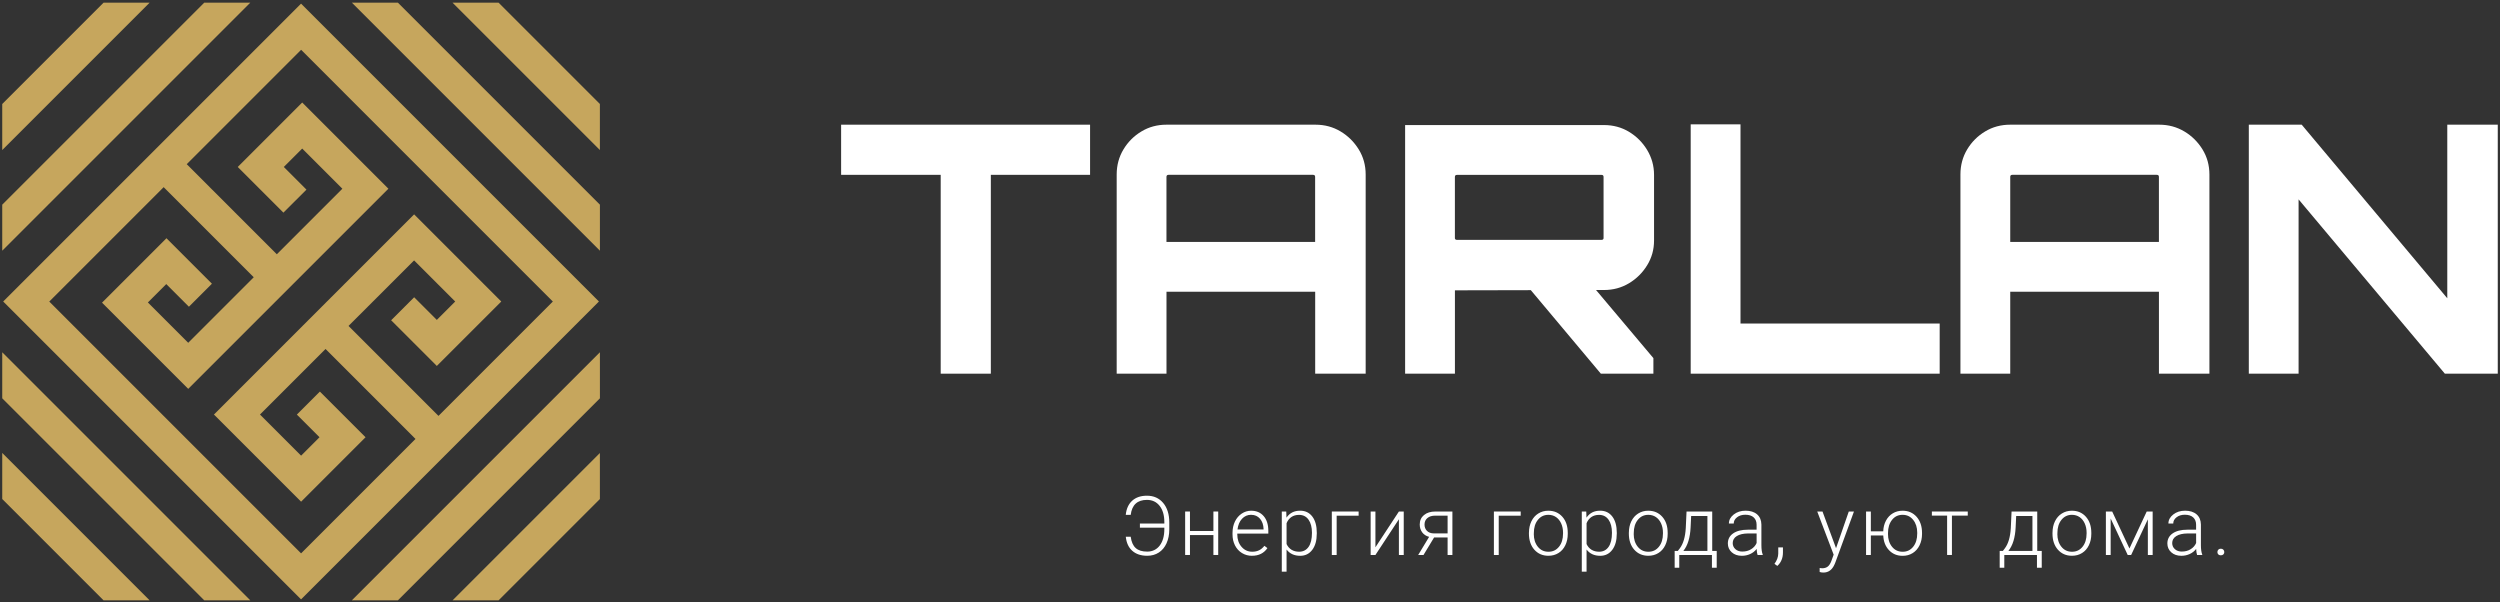 <?xml version="1.0" encoding="UTF-8"?> <svg xmlns="http://www.w3.org/2000/svg" width="884" height="213" viewBox="0 0 884 213" fill="none"><rect x="0" y="0" width="884" height="213" fill="#333333" stroke="none"/><path d="M0.79 176.45L36.62 212.28H52.9L0.79 160.16V176.44V176.45ZM160.02 0.95L212.12 53.05V36.77L176.3 0.95H160.02ZM176.3 212.28L212.12 176.46V160.18L160.02 212.28H176.3ZM36.62 0.95L0.79 36.78V53.06L52.9 0.95H36.62Z" fill="#C6A65D"></path><path d="M0.79 140.84L72.23 212.28H88.51L0.79 124.56V140.84ZM124.42 0.94L212.13 88.65V72.37L140.7 0.94H124.42ZM140.7 212.27L212.13 140.84V124.56L124.42 212.27H140.7ZM72.22 0.94L0.79 72.37V88.65L88.5 0.94H72.22Z" fill="#C6A65D"></path><path d="M1.13 106.61L106.45 211.94L211.78 106.61L106.45 1.29L1.13 106.61ZM195.5 106.61L155.05 147.06L123.24 115.25L146.42 92.08L160.96 106.62L154.46 113.12L146.45 105.11L138.31 113.25L154.46 129.4L177.25 106.62L146.43 75.8L75.65 146.58L106.47 177.4L129.26 154.61L113.11 138.46L104.97 146.6L112.98 154.61L106.47 161.12L91.93 146.58L115.11 123.4L146.92 155.21L106.46 195.67L17.42 106.63L57.87 66.18L89.72 98.04L66.55 121.21L52.29 106.95L58.79 100.45L66.8 108.46L74.94 100.32L58.86 84.24L36.08 107.02L66.56 137.5L137.34 66.73L106.86 36.25L84.07 59.04L100.22 75.19L108.36 67.05L100.35 59.04L106.86 52.53L121.06 66.73L97.88 89.91L66.03 58.06L106.48 17.61L195.52 106.65L195.5 106.61Z" fill="#C6A65D"></path><path d="M297.42 61.82H332.63V132.13H350.36V61.82H385.45V44.09H297.42V61.82Z" fill="white"></path><path d="M474.03 46.48C471.38 44.89 468.43 44.09 465.17 44.09H412.47C409.21 44.09 406.25 44.88 403.61 46.48C400.96 48.07 398.84 50.19 397.25 52.84C395.66 55.49 394.86 58.44 394.86 61.7V132.13H412.47V103.15H465.05V132.13H482.9V61.7C482.9 58.44 482.08 55.48 480.45 52.84C478.82 50.19 476.68 48.07 474.03 46.48ZM465.04 85.54H412.46V62.55C412.46 62.31 412.52 62.12 412.64 62C412.76 61.88 412.94 61.82 413.19 61.82H464.3C464.54 61.82 464.73 61.88 464.85 62C464.97 62.12 465.03 62.31 465.03 62.55V85.54H465.04Z" fill="white"></path><path d="M576.01 46.6C573.36 45.01 570.41 44.22 567.15 44.22H496.85V132.13H514.46V102.66L541.3 102.6L566.06 132.13H584.64V126.63L564.36 102.55H567.15C570.41 102.55 573.36 101.75 576.01 100.16C578.66 98.57 580.8 96.45 582.43 93.8C584.06 91.15 584.87 88.24 584.87 85.06V61.83C584.87 58.65 584.05 55.72 582.43 53.03C580.8 50.34 578.66 48.2 576.01 46.61M567.02 84.21C567.02 84.38 566.96 84.52 566.84 84.64C566.72 84.76 566.53 84.82 566.29 84.82H515.18C514.94 84.82 514.75 84.76 514.63 84.64C514.51 84.52 514.45 84.38 514.45 84.21V62.57C514.45 62.33 514.51 62.14 514.63 62.02C514.75 61.9 514.94 61.84 515.18 61.84H566.29C566.53 61.84 566.72 61.9 566.84 62.02C566.96 62.14 567.02 62.33 567.02 62.57V84.21Z" fill="white"></path><path d="M615.44 43.97H597.83V132.13H685.87V114.4H615.44V43.97Z" fill="white"></path><path d="M772.37 46.48C769.72 44.89 766.76 44.09 763.51 44.09H710.81C707.55 44.09 704.59 44.88 701.95 46.48C699.3 48.07 697.18 50.19 695.59 52.84C694 55.49 693.21 58.44 693.21 61.7V132.13H710.82V103.15H763.4V132.13H781.25V61.7C781.25 58.44 780.43 55.48 778.81 52.84C777.18 50.19 775.04 48.07 772.39 46.48M763.4 85.54H710.82V62.55C710.82 62.31 710.88 62.12 711 62C711.12 61.88 711.31 61.82 711.55 61.82H762.66C762.9 61.82 763.09 61.88 763.21 62C763.33 62.12 763.39 62.31 763.39 62.55V85.54H763.4Z" fill="white"></path><path d="M865.36 44.09V105.47L813.88 44.09H795.18V132.13H812.78V70.5L864.5 132.13H883.21V44.09H865.36Z" fill="white"></path><path d="M399.82 189.79C400.06 191.6 400.64 192.93 401.58 193.78C402.52 194.63 403.88 195.05 405.67 195.05C407.46 195.05 409.01 194.33 410.09 192.89C411.17 191.45 411.71 189.52 411.71 187.1V186.59H403.07V185.11H411.71V184.6C411.71 182.2 411.16 180.29 410.05 178.88C408.94 177.47 407.45 176.76 405.56 176.76C402.17 176.76 400.26 178.52 399.82 182.05H398.07C398.28 179.91 399.03 178.25 400.33 177.06C401.63 175.88 403.37 175.28 405.56 175.28C407.94 175.28 409.85 176.13 411.29 177.83C412.73 179.53 413.46 181.83 413.46 184.74V187.21C413.46 189.05 413.13 190.68 412.49 192.1C411.84 193.53 410.93 194.62 409.75 195.38C408.57 196.14 407.21 196.52 405.68 196.52C403.46 196.52 401.7 195.94 400.38 194.77C399.06 193.6 398.3 191.94 398.08 189.78H399.83L399.82 189.79Z" fill="white"></path><path d="M430.76 196.24H429.06V189.2H420.77V196.24H419.07V180.87H420.77V187.76H429.06V180.87H430.76V196.24Z" fill="white"></path><path d="M442.72 196.53C441.41 196.53 440.23 196.21 439.17 195.56C438.11 194.92 437.29 194.02 436.7 192.87C436.11 191.72 435.82 190.43 435.82 189V188.39C435.82 186.91 436.11 185.58 436.68 184.4C437.25 183.22 438.05 182.29 439.07 181.61C440.09 180.93 441.2 180.59 442.4 180.59C444.27 180.59 445.75 181.23 446.84 182.5C447.94 183.77 448.48 185.51 448.48 187.72V188.67H437.51V189C437.51 190.74 438.01 192.19 439.01 193.35C440.01 194.51 441.27 195.09 442.78 195.09C443.69 195.09 444.49 194.93 445.19 194.59C445.89 194.26 446.52 193.73 447.09 193L448.16 193.81C446.91 195.62 445.1 196.52 442.72 196.52M442.41 182.03C441.13 182.03 440.05 182.5 439.18 183.44C438.3 184.38 437.77 185.64 437.58 187.22H446.8V187.04C446.75 185.56 446.33 184.36 445.54 183.43C444.74 182.5 443.7 182.04 442.41 182.04" fill="white"></path><path d="M465.61 188.71C465.61 191.11 465.08 193.01 464.02 194.42C462.96 195.83 461.54 196.53 459.76 196.53C457.66 196.53 456.05 195.79 454.93 194.31V202.15H453.24V180.87H454.82L454.9 183.04C456.01 181.4 457.61 180.58 459.72 180.58C461.56 180.58 463 181.28 464.05 182.67C465.1 184.06 465.62 186 465.62 188.47V188.71H465.61ZM463.91 188.41C463.91 186.45 463.51 184.9 462.7 183.76C461.9 182.62 460.77 182.06 459.33 182.06C458.29 182.06 457.39 182.31 456.65 182.81C455.9 183.31 455.33 184.04 454.93 185V192.37C455.34 193.25 455.92 193.92 456.68 194.39C457.44 194.85 458.33 195.09 459.36 195.09C460.79 195.09 461.91 194.52 462.71 193.38C463.51 192.24 463.91 190.58 463.91 188.41Z" fill="white"></path><path d="M480.41 182.35H472.64V196.25H470.93V180.87H480.41V182.35Z" fill="white"></path><path d="M494.65 180.87H496.36V196.24H494.65V183.61L486.35 196.24H484.66V180.87H486.35V193.52L494.65 180.87Z" fill="white"></path><path d="M513.57 180.87V196.24H511.87V190.04H507.1L503.35 196.24H501.47L505.34 189.83C504.29 189.56 503.47 189.03 502.89 188.24C502.31 187.45 502.02 186.53 502.02 185.46C502.02 184.07 502.52 182.95 503.52 182.12C504.52 181.29 505.87 180.87 507.58 180.87H513.59H513.57ZM503.71 185.49C503.71 186.39 504 187.13 504.57 187.71C505.14 188.29 505.94 188.59 506.97 188.61H511.87V182.33H507.52C506.34 182.33 505.4 182.61 504.73 183.18C504.05 183.75 503.71 184.52 503.71 185.5" fill="white"></path><path d="M537.72 182.35H529.95V196.25H528.24V180.87H537.72V182.35Z" fill="white"></path><path d="M540.64 188.33C540.64 186.85 540.93 185.52 541.5 184.34C542.07 183.16 542.88 182.23 543.93 181.58C544.98 180.92 546.16 180.59 547.49 180.59C549.54 180.59 551.19 181.31 552.46 182.74C553.73 184.17 554.36 186.08 554.36 188.44V188.79C554.36 190.28 554.07 191.62 553.5 192.8C552.93 193.99 552.12 194.91 551.08 195.55C550.04 196.2 548.85 196.52 547.51 196.52C545.47 196.52 543.82 195.8 542.54 194.37C541.27 192.94 540.63 191.03 540.63 188.67V188.33H540.64ZM542.35 188.8C542.35 190.64 542.83 192.15 543.78 193.33C544.73 194.51 545.98 195.1 547.53 195.1C549.08 195.1 550.31 194.51 551.26 193.33C552.21 192.15 552.69 190.59 552.69 188.66V188.33C552.69 187.16 552.47 186.08 552.04 185.11C551.6 184.13 550.99 183.38 550.21 182.84C549.42 182.31 548.52 182.04 547.51 182.04C545.99 182.04 544.76 182.63 543.8 183.82C542.84 185.01 542.37 186.56 542.37 188.49V188.8H542.35Z" fill="white"></path><path d="M571.69 188.71C571.69 191.11 571.16 193.01 570.1 194.42C569.04 195.83 567.62 196.53 565.84 196.53C563.74 196.53 562.13 195.79 561.01 194.31V202.15H559.32V180.87H560.9L560.98 183.04C562.09 181.4 563.69 180.58 565.8 180.58C567.64 180.58 569.08 181.28 570.13 182.67C571.18 184.06 571.7 186 571.7 188.47V188.71H571.69ZM569.99 188.41C569.99 186.45 569.59 184.9 568.78 183.76C567.97 182.62 566.85 182.06 565.41 182.06C564.37 182.06 563.47 182.31 562.73 182.81C561.98 183.31 561.41 184.04 561.01 185V192.37C561.42 193.25 562 193.92 562.76 194.39C563.52 194.85 564.41 195.09 565.44 195.09C566.87 195.09 567.99 194.52 568.79 193.38C569.59 192.24 569.99 190.58 569.99 188.41Z" fill="white"></path><path d="M575.97 188.33C575.97 186.85 576.26 185.52 576.83 184.34C577.4 183.16 578.21 182.23 579.26 181.58C580.31 180.92 581.49 180.59 582.82 180.59C584.87 180.59 586.52 181.31 587.79 182.74C589.06 184.17 589.69 186.08 589.69 188.44V188.79C589.69 190.28 589.4 191.62 588.83 192.8C588.26 193.99 587.45 194.91 586.41 195.55C585.37 196.2 584.18 196.52 582.84 196.52C580.8 196.52 579.15 195.8 577.87 194.37C576.6 192.94 575.96 191.03 575.96 188.67V188.33H575.97ZM577.68 188.8C577.68 190.64 578.16 192.15 579.11 193.33C580.06 194.51 581.31 195.1 582.86 195.1C584.41 195.1 585.64 194.51 586.59 193.33C587.54 192.15 588.02 190.59 588.02 188.66V188.33C588.02 187.16 587.8 186.08 587.37 185.11C586.93 184.13 586.32 183.38 585.54 182.84C584.75 182.31 583.85 182.04 582.84 182.04C581.32 182.04 580.09 182.63 579.13 183.82C578.17 185.01 577.7 186.56 577.7 188.49V188.8H577.68Z" fill="white"></path><path d="M593.28 194.81L594.03 193.83C595.22 192.21 595.91 189.84 596.09 186.72L596.36 180.87H605.44V194.81H607.03V200.76H605.34V196.24H593.79V200.76H592.16V194.81H593.28ZM595.24 194.81H603.74V182.46H597.99L597.8 186.45C597.63 190.11 596.78 192.9 595.24 194.8" fill="white"></path><path d="M621.48 196.25C621.31 195.77 621.2 195.05 621.15 194.1C620.55 194.88 619.79 195.48 618.87 195.9C617.94 196.32 616.97 196.53 615.93 196.53C614.45 196.53 613.26 196.12 612.34 195.29C611.43 194.47 610.97 193.42 610.97 192.16C610.97 190.66 611.59 189.48 612.84 188.61C614.09 187.74 615.82 187.3 618.05 187.3H621.13V185.55C621.13 184.45 620.79 183.59 620.11 182.96C619.43 182.33 618.44 182.01 617.15 182.01C615.97 182.01 614.98 182.31 614.21 182.92C613.43 183.53 613.05 184.25 613.05 185.11H611.34C611.34 183.87 611.91 182.82 613.05 181.92C614.19 181.03 615.58 180.58 617.24 180.58C618.9 180.58 620.31 181.01 621.3 181.87C622.29 182.73 622.8 183.92 622.83 185.46V192.73C622.83 194.22 622.99 195.33 623.3 196.07V196.24H621.48V196.25ZM616.14 195.03C617.28 195.03 618.29 194.76 619.19 194.21C620.08 193.66 620.74 192.93 621.14 192.01V188.63H618.1C616.4 188.65 615.08 188.96 614.12 189.56C613.16 190.16 612.69 190.99 612.69 192.04C612.69 192.9 613.01 193.62 613.65 194.19C614.29 194.76 615.12 195.04 616.14 195.04" fill="white"></path><path d="M628.46 200.11L627.45 199.37C628.31 198.21 628.76 197.02 628.79 195.77V193.57H630.45V195.35C630.45 197.32 629.79 198.91 628.46 200.11Z" fill="white"></path><path d="M649.24 193.8L653.73 180.87H655.56L648.99 198.86L648.65 199.66C647.81 201.53 646.5 202.46 644.74 202.46C644.33 202.46 643.9 202.39 643.43 202.26V200.85L644.3 200.94C645.13 200.94 645.81 200.73 646.32 200.32C646.84 199.91 647.27 199.2 647.63 198.2L648.38 196.13L642.58 180.88H644.44L649.21 193.81L649.24 193.8Z" fill="white"></path><path d="M661.52 187.88H665.91C665.96 186.48 666.28 185.22 666.88 184.09C667.48 182.97 668.29 182.1 669.31 181.5C670.33 180.89 671.48 180.59 672.75 180.59C674.79 180.59 676.44 181.31 677.72 182.75C678.99 184.19 679.63 186.09 679.63 188.46V188.8C679.63 190.28 679.34 191.61 678.76 192.81C678.18 194 677.37 194.92 676.33 195.57C675.29 196.22 674.1 196.54 672.78 196.54C670.82 196.54 669.21 195.88 667.95 194.54C666.69 193.21 666.01 191.47 665.92 189.33H661.53V196.25H659.84V180.88H661.53V187.88H661.52ZM667.59 188.8C667.59 190.64 668.07 192.15 669.02 193.33C669.97 194.51 671.22 195.1 672.78 195.1C674.34 195.1 675.54 194.51 676.5 193.33C677.45 192.15 677.93 190.59 677.93 188.66V188.33C677.93 186.51 677.45 185.01 676.49 183.82C675.53 182.63 674.29 182.04 672.75 182.04C671.21 182.04 669.98 182.63 669.03 183.82C668.08 185.01 667.6 186.56 667.6 188.49V188.8H667.59Z" fill="white"></path><path d="M695.8 182.32H690.2V196.24H688.5V182.32H683.11V180.87H695.8V182.32Z" fill="white"></path><path d="M708.21 194.81L708.96 193.83C710.15 192.21 710.84 189.84 711.02 186.72L711.29 180.87H720.37V194.81H721.96V200.76H720.27V196.24H708.72V200.76H707.09V194.81H708.21ZM710.17 194.81H718.67V182.46H712.92L712.73 186.45C712.56 190.11 711.71 192.9 710.17 194.8" fill="white"></path><path d="M725.77 188.33C725.77 186.85 726.06 185.52 726.63 184.34C727.2 183.16 728.01 182.23 729.06 181.58C730.11 180.92 731.29 180.59 732.62 180.59C734.67 180.59 736.32 181.31 737.59 182.74C738.86 184.17 739.49 186.08 739.49 188.44V188.79C739.49 190.28 739.2 191.62 738.63 192.8C738.06 193.99 737.25 194.91 736.21 195.55C735.17 196.2 733.98 196.52 732.64 196.52C730.6 196.52 728.95 195.8 727.67 194.37C726.4 192.94 725.76 191.03 725.76 188.67V188.33H725.77ZM727.48 188.8C727.48 190.64 727.96 192.15 728.91 193.33C729.86 194.51 731.11 195.1 732.66 195.1C734.21 195.1 735.44 194.51 736.39 193.33C737.34 192.15 737.82 190.59 737.82 188.66V188.33C737.82 187.16 737.6 186.08 737.17 185.11C736.73 184.13 736.12 183.38 735.34 182.84C734.55 182.31 733.65 182.04 732.64 182.04C731.12 182.04 729.89 182.63 728.93 183.82C727.97 185.01 727.5 186.56 727.5 188.49V188.8H727.48Z" fill="white"></path><path d="M752.97 193.94L759.08 180.87H761.18V196.25H759.48V183.63L753.57 196.25H752.36L746.33 183.34V196.25H744.64V180.87H746.87L752.97 193.94Z" fill="white"></path><path d="M776.89 196.25C776.72 195.77 776.61 195.05 776.56 194.1C775.96 194.88 775.2 195.48 774.28 195.9C773.35 196.32 772.38 196.53 771.34 196.53C769.86 196.53 768.67 196.12 767.75 195.29C766.84 194.47 766.38 193.42 766.38 192.16C766.38 190.66 767 189.48 768.25 188.61C769.5 187.74 771.23 187.3 773.46 187.3H776.54V185.55C776.54 184.45 776.2 183.59 775.52 182.96C774.84 182.33 773.85 182.01 772.56 182.01C771.38 182.01 770.39 182.31 769.62 182.92C768.84 183.53 768.46 184.25 768.46 185.11H766.75C766.75 183.87 767.32 182.82 768.46 181.92C769.6 181.03 770.99 180.58 772.65 180.58C774.31 180.58 775.72 181.01 776.71 181.87C777.7 182.73 778.21 183.92 778.24 185.46V192.73C778.24 194.22 778.4 195.33 778.71 196.07V196.24H776.89V196.25ZM771.55 195.03C772.69 195.03 773.7 194.76 774.6 194.21C775.49 193.66 776.15 192.93 776.55 192.01V188.63H773.51C771.81 188.65 770.49 188.96 769.53 189.56C768.57 190.16 768.09 190.99 768.09 192.04C768.09 192.9 768.41 193.62 769.05 194.19C769.69 194.76 770.52 195.04 771.54 195.04" fill="white"></path><path d="M784.07 195.22C784.07 194.89 784.18 194.61 784.39 194.37C784.6 194.14 784.9 194.02 785.28 194.02C785.66 194.02 785.96 194.14 786.18 194.37C786.4 194.6 786.51 194.88 786.51 195.22C786.51 195.56 786.4 195.82 786.18 196.04C785.96 196.25 785.66 196.36 785.28 196.36C784.9 196.36 784.6 196.25 784.39 196.04C784.18 195.83 784.07 195.55 784.07 195.22Z" fill="white"></path></svg> 